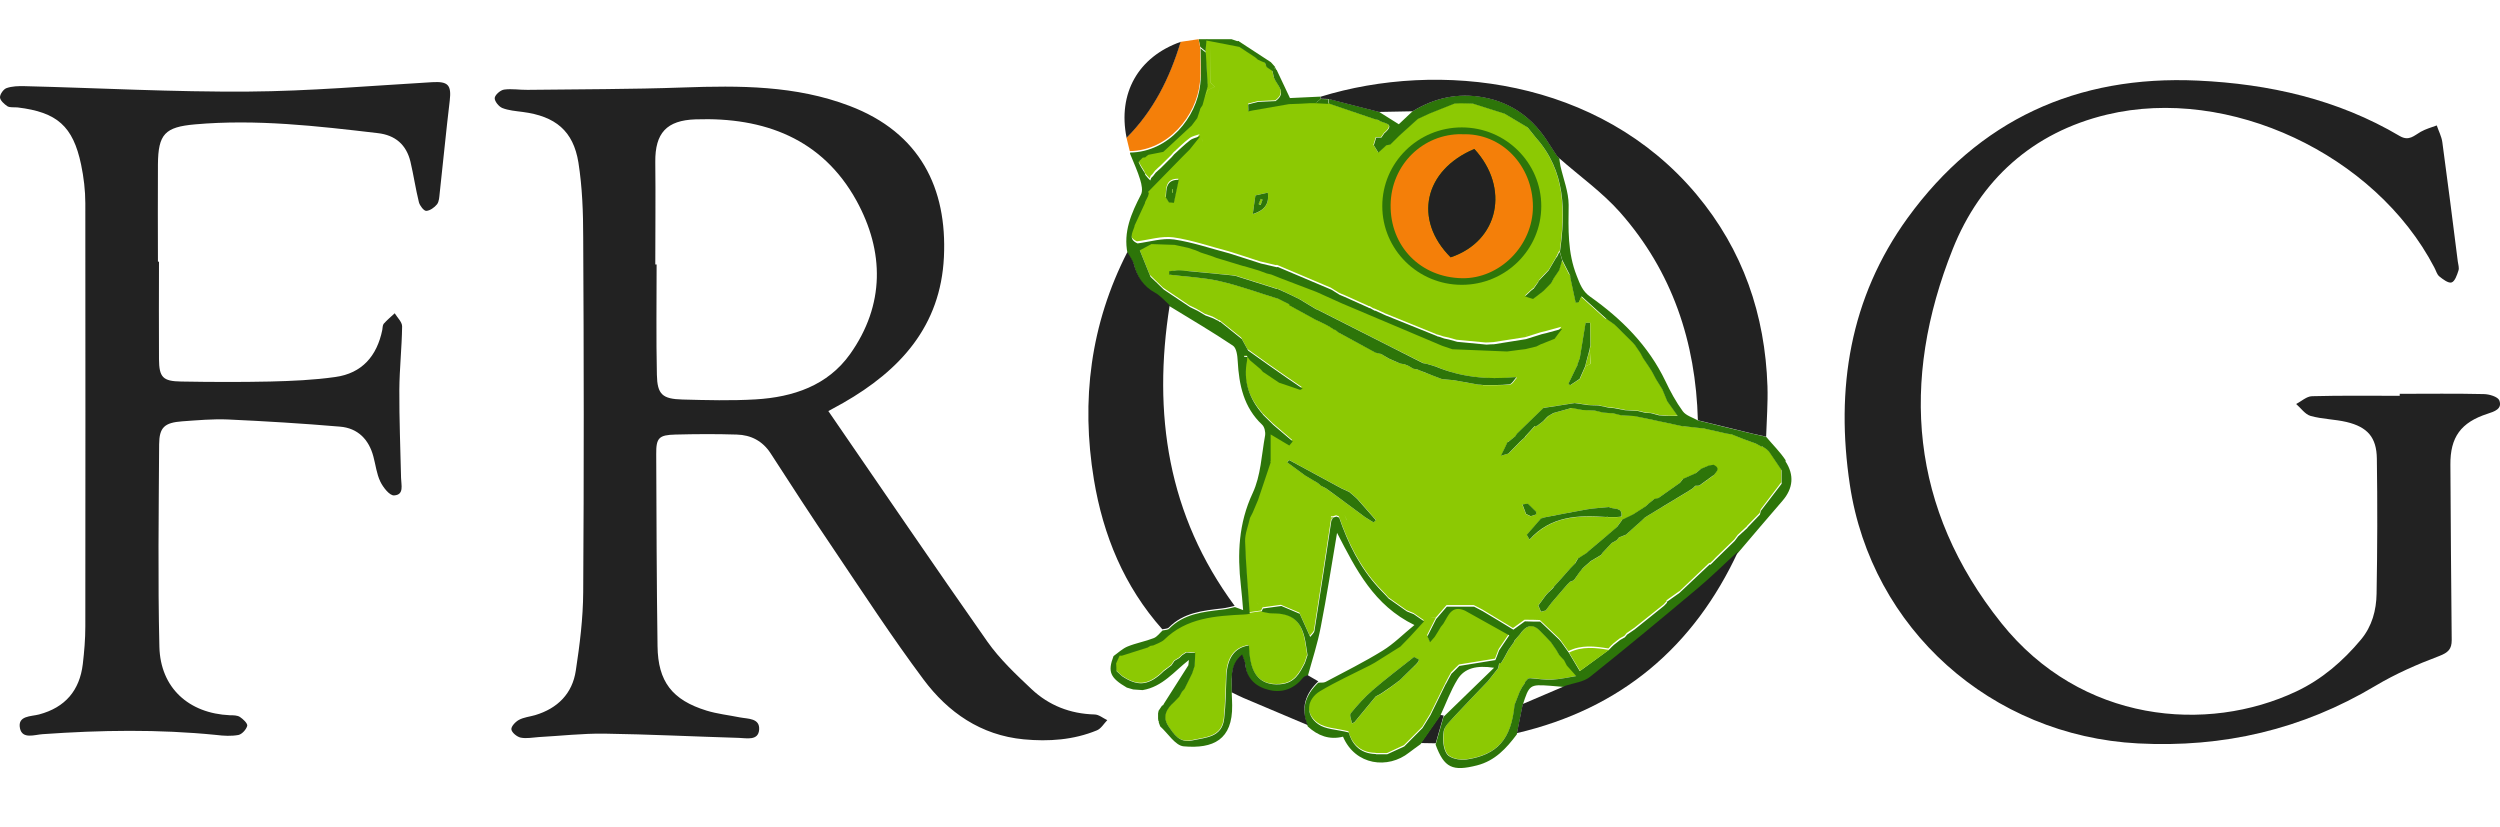 <svg width="139" height="46" viewBox="0 0 139 46" fill="none" xmlns="http://www.w3.org/2000/svg">
<g clip-path="url(#clip0_8387_12195)">
<path d="M99.08 26.162V26.147C98.837 25.802 98.609 25.449 98.374 25.103C98.33 25.059 98.278 25.015 98.234 24.971C98.168 24.927 98.109 24.89 98.043 24.846C98.021 24.816 97.999 24.816 97.969 24.838C97.859 24.779 97.749 24.713 97.631 24.654C97.535 24.618 97.432 24.588 97.337 24.552C97.094 24.456 96.844 24.368 96.601 24.272C96.506 24.228 96.41 24.191 96.314 24.147C96.219 24.132 96.131 24.118 96.035 24.103C95.638 24.015 95.248 23.926 94.851 23.838C94.814 23.816 94.777 23.809 94.741 23.816C94.432 23.779 94.123 23.75 93.821 23.713C93.733 23.713 93.652 23.698 93.564 23.691C92.88 23.544 92.189 23.397 91.497 23.25C91.291 23.206 91.085 23.169 90.887 23.125L90.181 23.088L89.74 22.978C89.548 22.963 89.357 22.948 89.166 22.933C89.011 22.897 88.857 22.86 88.71 22.823C88.475 22.808 88.232 22.801 87.996 22.786C87.798 22.75 87.599 22.713 87.408 22.676C87.07 22.772 86.739 22.86 86.401 22.956C86.305 23.007 86.217 23.058 86.121 23.11C86.07 23.154 86.025 23.206 85.974 23.25C85.93 23.301 85.878 23.345 85.834 23.397H85.827C85.717 23.492 85.606 23.573 85.496 23.662C85.459 23.662 85.422 23.684 85.393 23.706L85.349 23.684C85.172 23.875 84.996 24.073 84.819 24.265L84.805 24.301C84.709 24.39 84.621 24.471 84.525 24.559C84.312 24.772 84.099 24.993 83.885 25.213C83.746 25.258 83.613 25.294 83.474 25.331C83.591 25.074 83.716 24.816 83.841 24.559H83.878L83.907 24.537C84.032 24.434 84.15 24.338 84.275 24.243C84.305 24.198 84.334 24.154 84.363 24.103C84.606 23.867 84.856 23.625 85.099 23.39C85.342 23.154 85.592 22.911 85.834 22.676C86.415 22.588 86.996 22.492 87.577 22.404C87.82 22.441 88.07 22.477 88.32 22.514C88.511 22.514 88.703 22.529 88.894 22.536C89.092 22.581 89.291 22.617 89.49 22.654C89.578 22.654 89.673 22.669 89.769 22.676C89.975 22.713 90.174 22.757 90.372 22.794C90.615 22.808 90.85 22.823 91.093 22.838C91.233 22.875 91.38 22.904 91.519 22.941C91.615 22.941 91.711 22.948 91.806 22.956C91.961 23 92.115 23.037 92.269 23.081C92.461 23.095 92.652 23.103 92.836 23.117C92.99 23.117 93.137 23.117 93.292 23.11C93.101 22.838 92.902 22.566 92.711 22.294C92.623 22.073 92.527 21.852 92.439 21.632C92.321 21.441 92.203 21.257 92.086 21.066C92.005 20.918 91.931 20.771 91.85 20.624C91.791 20.529 91.725 20.426 91.666 20.33C91.571 20.19 91.475 20.043 91.372 19.896C91.321 19.8 91.269 19.705 91.218 19.609L90.924 19.183C90.879 19.131 90.835 19.08 90.791 19.028C90.6 18.837 90.401 18.646 90.21 18.455C90.159 18.41 90.115 18.359 90.063 18.315C90.019 18.263 89.968 18.212 89.923 18.168C89.872 18.124 89.828 18.072 89.776 18.028C89.637 17.932 89.49 17.829 89.35 17.727H88.761C88.717 17.682 88.666 17.631 88.622 17.587C88.423 17.44 88.232 17.293 88.033 17.145C88.011 17.204 87.989 17.263 87.967 17.344C87.989 17.27 88.011 17.212 88.033 17.145C87.96 17.028 87.886 16.903 87.805 16.785C87.769 16.77 87.732 16.785 87.702 16.807C87.68 16.793 87.651 16.8 87.629 16.815H87.614C87.511 16.329 87.408 15.844 87.305 15.366C87.32 15.336 87.32 15.314 87.305 15.292C87.099 15.189 86.901 15.086 86.695 14.983C86.599 15.13 86.504 15.27 86.401 15.417C86.349 15.513 86.298 15.608 86.246 15.704C86.151 15.792 86.055 15.895 85.959 15.991C85.908 16.035 85.864 16.087 85.812 16.138C85.621 16.285 85.43 16.432 85.239 16.579C85.091 16.528 84.944 16.476 84.79 16.432C84.893 16.337 84.989 16.241 85.091 16.153H85.084C85.136 16.108 85.195 16.064 85.246 16.02H85.261C85.356 15.888 85.452 15.755 85.555 15.623V15.586C85.592 15.542 85.643 15.491 85.687 15.439C85.731 15.388 85.775 15.336 85.827 15.285C85.923 15.189 86.018 15.094 86.114 14.991C86.254 14.748 86.401 14.505 86.54 14.262C86.585 14.167 86.629 14.071 86.673 13.983H86.717C87.033 11.71 87.04 9.497 85.371 7.621C85.224 7.438 85.069 7.254 84.922 7.062C84.783 7.202 84.643 7.342 84.503 7.474C84.643 7.335 84.783 7.195 84.922 7.062C84.496 6.805 84.062 6.548 83.635 6.298C83.047 6.114 82.459 5.923 81.87 5.739C81.679 5.739 81.488 5.731 81.297 5.724H81.142C81.046 5.724 80.951 5.739 80.855 5.739C80.392 5.923 79.936 6.106 79.473 6.29C79.252 6.393 79.031 6.489 78.811 6.592C78.465 6.908 78.112 7.224 77.759 7.541C77.766 7.614 77.774 7.688 77.788 7.761C77.781 7.688 77.774 7.614 77.759 7.541C77.693 7.607 77.634 7.666 77.568 7.732C77.472 7.827 77.369 7.923 77.274 8.019C77.2 8.033 77.127 8.041 77.06 8.055C77.016 8.099 76.972 8.144 76.921 8.188C76.869 8.232 76.825 8.276 76.774 8.32C76.722 8.364 76.663 8.416 76.612 8.46C76.531 8.32 76.443 8.18 76.362 8.048C76.406 7.908 76.45 7.769 76.494 7.629H76.781C76.84 7.548 76.891 7.467 76.943 7.393C77.656 6.79 76.818 6.857 76.619 6.651C76.531 6.629 76.443 6.607 76.354 6.584C75.516 6.298 74.677 6.018 73.847 5.731C73.611 5.717 73.368 5.702 73.133 5.695H72.802C72.618 5.702 72.434 5.717 72.258 5.724C72.059 5.731 71.861 5.739 71.662 5.746C70.986 5.864 70.309 5.981 69.632 6.099C69.559 6.114 69.478 6.136 69.404 6.151C69.169 6.224 68.934 6.29 68.698 6.364C68.934 6.29 69.169 6.217 69.404 6.151C69.404 6.018 69.397 5.893 69.39 5.761L69.941 5.621C70.265 5.606 70.588 5.592 70.905 5.577C71.559 5.099 70.978 4.702 70.816 4.275C70.787 4.15 70.765 4.032 70.736 3.907C70.625 3.827 70.515 3.753 70.405 3.672C70.375 3.591 70.346 3.518 70.316 3.437C70.191 3.378 70.059 3.319 69.927 3.268C69.875 3.223 69.824 3.179 69.772 3.135C69.478 2.944 69.184 2.753 68.889 2.554C68.301 2.444 67.706 2.326 67.066 2.201C67.044 2.488 67.029 2.642 67.014 2.804C67.051 3.4 67.088 3.996 67.117 4.591V4.68C67.022 5.033 66.926 5.378 66.83 5.731C66.933 5.489 67.036 5.253 67.139 5.011C67.272 4.952 67.404 4.893 67.536 4.827C67.455 4.746 67.367 4.658 67.286 4.577C67.301 3.893 67.316 3.216 67.33 2.539C67.316 3.223 67.301 3.9 67.294 4.577C67.374 4.658 67.463 4.746 67.544 4.827C67.411 4.886 67.279 4.944 67.147 5.011C67.044 5.253 66.941 5.489 66.83 5.731C66.793 5.783 66.749 5.842 66.713 5.9C66.698 5.93 66.698 5.952 66.691 5.989L66.536 6.452C66.536 6.504 66.551 6.555 66.558 6.599C66.558 6.548 66.543 6.496 66.536 6.452C66.433 6.592 66.33 6.724 66.227 6.864C65.749 7.305 65.271 7.746 64.8 8.188C64.749 8.232 64.698 8.283 64.653 8.327C64.381 8.379 64.102 8.43 63.822 8.489C63.764 8.541 63.697 8.592 63.638 8.636C63.587 8.636 63.543 8.636 63.499 8.651C63.425 8.739 63.263 8.864 63.285 8.916C63.366 9.129 63.506 9.313 63.624 9.512C63.624 9.548 63.638 9.585 63.66 9.622C63.705 9.673 63.741 9.717 63.785 9.769C63.83 9.82 63.881 9.872 63.925 9.916C63.94 9.872 63.962 9.82 63.977 9.776C64.013 9.74 64.043 9.71 64.08 9.673C64.131 9.615 64.175 9.548 64.227 9.482C64.278 9.438 64.33 9.387 64.381 9.335C64.433 9.291 64.484 9.239 64.536 9.195C64.727 9.004 64.925 8.813 65.117 8.622C65.161 8.57 65.205 8.519 65.249 8.467C65.543 8.202 65.823 7.916 66.139 7.68C66.293 7.563 66.514 7.526 66.705 7.46C66.816 7.651 66.867 7.791 66.838 7.894C66.86 7.783 66.816 7.644 66.705 7.46C66.514 7.702 66.316 7.938 66.124 8.18L65.984 8.327C65.889 8.423 65.793 8.526 65.698 8.622C65.065 9.269 64.44 9.909 63.808 10.556C63.808 10.585 63.83 10.607 63.844 10.637C64.124 10.732 64.411 10.828 64.69 10.924H64.808C64.837 10.446 64.808 9.923 65.521 9.938V9.923C65.44 10.357 65.345 10.784 65.256 11.218C65.168 11.218 65.073 11.203 64.977 11.196C64.992 11.431 64.911 11.549 64.793 11.608C64.918 11.549 64.992 11.431 64.977 11.196C64.918 11.1 64.859 11.012 64.8 10.916H64.683C64.403 10.821 64.117 10.725 63.837 10.629C63.822 10.681 63.808 10.732 63.793 10.791C63.749 10.887 63.697 10.982 63.653 11.078C63.638 11.115 63.624 11.144 63.624 11.181C63.484 11.482 63.344 11.784 63.205 12.086C63.16 12.174 63.116 12.27 63.072 12.365C63.05 12.409 63.043 12.446 63.035 12.49C62.918 12.836 62.69 13.189 63.212 13.417C63.889 13.336 64.58 13.108 65.234 13.196C66.271 13.343 67.286 13.704 68.308 13.968C68.897 14.152 69.485 14.343 70.066 14.535C70.36 14.601 70.655 14.674 70.949 14.741L71 14.726C71.993 15.152 72.986 15.572 73.986 15.991C74.133 16.087 74.288 16.175 74.435 16.27C74.53 16.314 74.626 16.359 74.729 16.395C75.163 16.594 75.604 16.785 76.038 16.984C76.067 17.013 76.097 17.02 76.134 17.013L76.325 17.123C76.325 17.123 76.398 17.168 76.435 17.16C76.45 17.168 76.465 17.175 76.479 17.182C76.671 17.263 76.855 17.351 77.046 17.44H77.053C77.98 17.815 78.899 18.19 79.826 18.565C79.862 18.594 79.907 18.609 79.958 18.609C80.054 18.646 80.157 18.675 80.252 18.705C80.348 18.727 80.436 18.741 80.532 18.764C80.679 18.808 80.833 18.844 80.98 18.889H80.988C81.525 18.94 82.061 18.991 82.606 19.043C82.745 19.043 82.892 19.028 83.032 19.021C83.613 18.933 84.202 18.837 84.783 18.749H84.79C84.849 18.66 84.915 18.58 84.981 18.499C84.915 18.58 84.856 18.668 84.79 18.749C85.084 18.653 85.386 18.565 85.68 18.469C85.761 18.447 85.849 18.425 85.93 18.41C85.871 18.271 85.812 18.124 85.709 17.874C85.812 18.124 85.871 18.263 85.93 18.41C86.224 18.33 86.518 18.249 86.812 18.168C86.673 18.352 86.526 18.543 86.386 18.727H86.371C86.129 18.83 85.893 18.925 85.658 19.014H85.643C85.547 19.065 85.459 19.109 85.364 19.153H85.349C85.158 19.205 84.966 19.249 84.775 19.3C84.672 19.315 84.577 19.322 84.481 19.337C84.238 19.367 83.996 19.403 83.753 19.433C82.738 19.389 81.723 19.352 80.708 19.308C80.517 19.249 80.326 19.183 80.142 19.116C78.289 18.33 76.435 17.55 74.575 16.763C74.104 16.55 73.633 16.337 73.155 16.123C72.478 15.866 71.809 15.608 71.133 15.351C70.971 15.285 70.802 15.219 70.64 15.152C70.559 15.13 70.478 15.116 70.39 15.094C70.331 15.094 70.265 15.108 70.206 15.116C70.265 15.116 70.331 15.101 70.39 15.094C70.243 15.042 70.096 14.983 69.949 14.932C69.684 14.851 69.426 14.777 69.162 14.697C69.132 14.682 69.11 14.682 69.081 14.682C68.581 14.527 68.081 14.38 67.58 14.226C67.485 14.189 67.389 14.16 67.301 14.123C67.11 14.057 66.911 13.998 66.72 13.932C66.624 13.887 66.529 13.851 66.433 13.807C66.293 13.762 66.146 13.711 66.007 13.667C65.757 13.615 65.514 13.564 65.264 13.505C64.837 13.49 64.403 13.476 63.977 13.461C63.764 13.579 63.543 13.689 63.33 13.807C63.528 14.299 63.727 14.785 63.925 15.277C64.168 15.52 64.418 15.755 64.661 15.991C65.146 16.322 65.639 16.653 66.124 16.976C66.257 17.035 66.389 17.101 66.521 17.168C66.676 17.263 66.83 17.351 66.985 17.447C67.132 17.498 67.272 17.55 67.419 17.602C67.522 17.66 67.617 17.719 67.72 17.771L67.757 17.807H67.808C68.206 18.124 68.61 18.447 69.007 18.764C69.125 18.977 69.243 19.19 69.353 19.403C69.721 19.668 70.088 19.925 70.456 20.19C70.802 20.433 71.155 20.676 71.5 20.918C71.795 21.117 72.089 21.316 72.383 21.521C72.339 21.544 72.295 21.566 72.243 21.588C71.78 21.904 71.5 21.698 71.243 21.404C71.493 21.698 71.772 21.911 72.243 21.588L71.074 21.191C70.787 20.999 70.5 20.801 70.206 20.602V20.617C70.147 20.558 70.096 20.499 70.044 20.44C69.846 20.271 69.647 20.102 69.448 19.94H69.301C69.073 21.095 69.412 22.08 70.177 22.948V22.963C70.368 23.154 70.566 23.338 70.758 23.529C71.118 23.838 71.478 24.147 71.839 24.456C71.772 24.529 71.714 24.61 71.647 24.684C71.353 24.507 71.052 24.331 70.611 24.066V25.544C70.611 25.544 70.596 25.596 70.611 25.625C70.375 26.317 70.147 27.015 69.912 27.707C70.103 27.508 70.294 27.317 70.486 27.126C70.294 27.324 70.103 27.515 69.912 27.707C69.809 27.942 69.713 28.185 69.61 28.42C69.559 28.516 69.515 28.619 69.463 28.714C69.368 29.148 69.176 29.582 69.191 30.016C69.235 31.354 69.353 32.693 69.448 34.039C69.669 34.009 69.89 33.98 70.118 33.943C70.147 33.884 70.169 33.825 70.199 33.767C70.537 33.722 70.883 33.678 71.221 33.627C71.559 33.767 71.905 33.914 72.243 34.061C72.434 34.487 72.633 34.921 72.824 35.348C72.905 35.238 73.045 35.135 73.059 35.017C73.383 32.972 73.692 30.928 74.001 28.883V28.707C74.001 28.663 73.994 28.611 73.986 28.567C73.986 28.611 73.994 28.663 74.001 28.707H74.104C74.163 28.685 74.222 28.67 74.288 28.648C74.339 28.67 74.391 28.692 74.442 28.707C74.935 30.134 75.59 31.472 76.626 32.605C76.671 32.649 76.722 32.7 76.766 32.752C76.81 32.803 76.862 32.847 76.906 32.899C76.95 32.95 77.002 32.995 77.046 33.046C77.097 33.105 77.141 33.156 77.185 33.208C77.524 33.45 77.869 33.693 78.208 33.928C78.333 33.98 78.465 34.031 78.59 34.083C78.781 34.215 78.973 34.348 79.164 34.48C78.892 34.774 78.62 35.068 78.355 35.363C78.186 35.539 78.016 35.708 77.847 35.885C77.377 36.179 76.899 36.48 76.428 36.775C76.332 36.826 76.244 36.878 76.148 36.929C75.229 37.4 74.28 37.834 73.391 38.356C72.626 38.812 72.545 39.68 73.273 40.194C73.685 40.489 74.302 40.489 74.972 40.658C75.126 41.224 75.531 41.842 76.465 41.857L76.509 41.871H77.112L77.163 41.849C77.465 41.709 77.759 41.57 78.061 41.43C78.399 41.092 78.737 40.753 79.076 40.415C79.223 40.172 79.37 39.93 79.517 39.694C79.37 39.739 79.223 39.783 79.068 39.827C79.215 39.783 79.362 39.739 79.517 39.694C79.804 39.113 80.091 38.532 80.377 37.951C80.429 37.848 80.473 37.76 80.524 37.665C80.576 37.569 80.627 37.473 80.679 37.378C80.73 37.326 80.774 37.282 80.826 37.231C80.87 37.187 80.921 37.135 80.973 37.084C81.017 37.039 81.069 36.988 81.12 36.944C81.789 36.834 82.451 36.73 83.121 36.62C83.187 36.444 83.253 36.267 83.326 36.083C83.51 35.811 83.694 35.547 83.893 35.245C83.025 34.76 82.223 34.318 81.429 33.87C80.671 33.546 80.51 34.164 80.223 34.605H80.23C80.186 34.664 80.142 34.715 80.098 34.767C80.046 34.862 79.987 34.958 79.936 35.046L79.752 35.333C79.664 35.429 79.583 35.532 79.495 35.627C79.443 35.517 79.399 35.414 79.348 35.304C79.509 34.98 79.671 34.664 79.833 34.34C79.73 34.34 79.62 34.326 79.509 34.318C79.612 34.318 79.723 34.333 79.833 34.333C80.032 34.105 80.23 33.87 80.429 33.642H81.944C82.106 33.722 82.26 33.811 82.422 33.892C82.988 34.237 83.562 34.583 84.121 34.921C84.378 34.737 84.569 34.598 84.761 34.458C85.047 34.458 85.334 34.458 85.614 34.473C85.959 34.796 86.298 35.127 86.643 35.451L86.665 35.473C86.702 35.517 86.746 35.561 86.783 35.613C86.923 35.811 87.062 36.002 87.202 36.201C87.923 35.841 88.673 35.929 89.423 36.054H89.431C89.482 35.995 89.534 35.936 89.585 35.885C89.629 35.841 89.666 35.804 89.71 35.767C89.82 35.679 89.938 35.583 90.056 35.495C90.144 35.444 90.232 35.399 90.321 35.348C90.365 35.296 90.409 35.238 90.453 35.186H90.46C90.6 35.09 90.74 34.995 90.879 34.899L90.894 34.885C91.424 34.458 91.961 34.031 92.498 33.605C92.549 33.546 92.6 33.495 92.645 33.443L92.667 33.414L92.652 33.377C92.887 33.208 93.123 33.046 93.358 32.877H93.373C93.924 32.347 94.483 31.825 95.035 31.296L95.072 31.31L95.101 31.288C95.153 31.237 95.204 31.193 95.255 31.141C95.3 31.09 95.351 31.038 95.395 30.994C95.741 30.656 96.079 30.325 96.425 29.994C96.491 29.906 96.55 29.825 96.616 29.736C96.785 29.575 96.962 29.42 97.131 29.258V29.244C97.374 29.001 97.602 28.766 97.837 28.523C97.859 28.457 97.874 28.383 97.896 28.317C98.278 27.817 98.661 27.309 99.043 26.809V26.074H99.058L99.072 26.162H99.08ZM91.218 22.823C91.299 22.838 91.372 22.845 91.446 22.86C91.372 22.845 91.291 22.838 91.218 22.823ZM85.393 9.968C85.474 10.063 85.577 10.151 85.665 10.24C85.584 10.151 85.474 10.063 85.393 9.968C85.386 9.953 85.378 9.931 85.371 9.916C85.371 9.938 85.378 9.953 85.393 9.968ZM70.338 3.782C70.338 3.782 70.331 3.782 70.324 3.768C70.324 3.768 70.331 3.768 70.338 3.782ZM65.764 11.997C65.764 11.997 65.793 11.938 65.808 11.909C65.793 11.938 65.771 11.968 65.764 11.997ZM69.331 11.71C69.493 11.953 69.654 12.196 69.816 12.446C69.654 12.203 69.493 11.953 69.331 11.71ZM69.654 11.902C69.713 11.482 69.757 11.174 69.802 10.865C70.029 10.813 70.265 10.762 70.493 10.71C70.552 11.232 70.441 11.659 69.654 11.909V11.902ZM77.09 10.166C77.09 10.166 77.097 10.195 77.097 10.21C77.097 10.195 77.097 10.181 77.09 10.166ZM81.731 6.798C81.878 6.901 82.017 7.004 82.164 7.099C82.017 6.996 81.878 6.893 81.731 6.798ZM78.171 15.447C78.171 15.447 78.193 15.402 78.208 15.38C78.2 15.402 78.186 15.425 78.171 15.447ZM78.274 15.557C78.274 15.557 78.311 15.498 78.318 15.469C78.311 15.498 78.289 15.527 78.274 15.557ZM82.672 15.219C82.275 15.277 81.76 15.366 81.252 15.469C78.965 15.402 77.296 13.674 77.332 11.394C77.362 9.173 79.127 7.438 81.304 7.467C83.503 7.371 85.239 9.21 85.246 11.482C85.246 13.167 84.143 14.652 82.679 15.219H82.672ZM85.812 16.616C85.812 16.616 85.82 16.66 85.827 16.682C85.827 16.66 85.82 16.638 85.812 16.616ZM87.68 20.359C87.68 20.359 87.71 20.301 87.71 20.271C87.754 20.154 87.791 20.043 87.835 19.933C87.849 19.903 87.857 19.867 87.857 19.83V18.933C87.717 18.866 87.585 18.808 87.445 18.741C87.585 18.808 87.724 18.866 87.857 18.933V19.83C87.96 19.205 88.063 18.572 88.166 17.947H88.416C88.416 18.374 88.423 18.8 88.43 19.22C88.416 19.293 88.408 19.367 88.394 19.433C88.408 19.698 88.423 19.962 88.438 20.227C88.335 20.279 88.239 20.323 88.144 20.374C88.158 20.477 88.173 20.58 88.188 20.69C88.173 20.58 88.158 20.485 88.144 20.381L87.835 21.087H87.82C87.651 21.191 87.482 21.308 87.313 21.419C87.276 21.389 87.246 21.367 87.21 21.338C87.364 21.014 87.526 20.683 87.68 20.359C87.482 19.999 87.276 19.631 87.04 19.197C87.276 19.631 87.482 19.992 87.68 20.359ZM86.783 17.807C86.783 17.807 86.812 17.785 86.835 17.771C86.835 17.771 86.798 17.793 86.783 17.807ZM85.959 19.948C86.055 19.992 86.151 20.043 86.254 20.087C86.54 20.212 86.827 20.337 87.121 20.462C86.835 20.337 86.548 20.212 86.254 20.087C86.158 20.043 86.062 19.992 85.959 19.948C85.945 19.948 85.93 19.94 85.915 19.933C85.93 19.933 85.945 19.948 85.959 19.948ZM69.846 33.472C69.949 33.59 70.103 33.693 70.213 33.803C70.103 33.686 69.941 33.59 69.846 33.472ZM70.221 33.811C70.243 33.722 70.265 33.649 70.294 33.59C70.272 33.649 70.243 33.722 70.221 33.811ZM79.774 36.37C79.796 36.48 79.818 36.591 79.833 36.709C79.811 36.598 79.789 36.488 79.774 36.37ZM78.84 36.002C78.392 36.304 77.958 36.62 77.502 36.907C77.958 36.628 78.392 36.304 78.84 36.002ZM78.311 37.723C78.399 37.672 78.472 37.598 78.524 37.51C78.465 37.598 78.399 37.672 78.311 37.723ZM78.818 36.856C78.767 36.9 78.722 36.951 78.678 36.995C78.664 37.15 78.634 37.282 78.583 37.4C78.634 37.289 78.664 37.15 78.671 37.003C78.377 37.289 78.083 37.576 77.788 37.856C77.597 38.003 77.399 38.143 77.207 38.29C77.06 38.385 76.921 38.481 76.774 38.584C76.678 38.635 76.582 38.687 76.487 38.731C76.097 39.209 75.7 39.687 75.303 40.165L75.17 40.231C75.141 40.04 75.016 39.775 75.097 39.672C75.472 39.209 75.869 38.76 76.318 38.378C77.06 37.738 77.847 37.142 78.62 36.532C78.715 36.583 78.811 36.635 78.906 36.686C78.877 36.745 78.84 36.797 78.811 36.856H78.818ZM82.172 20.661C81.517 20.58 80.87 20.506 80.223 20.426C80.877 20.506 81.525 20.58 82.172 20.661ZM71.103 15.461H71.096C71.096 15.461 71.096 15.469 71.103 15.461ZM66.838 15.8C67.095 15.829 67.345 15.858 67.603 15.895C67.353 15.858 67.095 15.829 66.838 15.8ZM71.53 20.668C71.53 20.595 71.508 20.529 71.486 20.462C71.508 20.529 71.522 20.595 71.53 20.668ZM72.067 33.164C72.089 33.215 72.103 33.259 72.118 33.303C72.103 33.259 72.081 33.215 72.067 33.164ZM74.876 28.913C74.832 28.81 74.788 28.714 74.744 28.611C74.788 28.714 74.832 28.81 74.883 28.913H74.876ZM76.369 29.045C76.215 28.95 76.06 28.854 75.906 28.758C75.376 28.369 74.847 27.979 74.317 27.581C74.119 27.442 73.92 27.302 73.729 27.155C73.633 27.104 73.538 27.052 73.442 27C73.391 26.956 73.339 26.912 73.287 26.861C73.045 26.714 72.802 26.574 72.559 26.427C72.228 26.184 71.897 25.942 71.567 25.699C71.603 25.655 71.64 25.618 71.677 25.574C72.648 26.103 73.626 26.625 74.597 27.155C74.729 27.214 74.861 27.273 74.994 27.331H75.008C75.112 27.427 75.214 27.515 75.317 27.604C75.369 27.648 75.42 27.692 75.472 27.736C75.817 28.126 76.163 28.523 76.501 28.913C76.457 28.957 76.413 28.994 76.369 29.038V29.045ZM82.459 33.237C82.459 33.237 82.488 33.193 82.503 33.171C82.488 33.193 82.473 33.215 82.459 33.237ZM82.444 21.404C82.363 21.404 82.275 21.389 82.186 21.382C81.738 21.301 81.289 21.22 80.841 21.139C80.62 21.117 80.407 21.102 80.186 21.08C79.826 20.94 79.473 20.808 79.112 20.668H79.098C79.002 20.617 78.914 20.58 78.818 20.543C78.737 20.529 78.656 20.514 78.575 20.499L78.384 20.381L78.37 20.367C78.274 20.323 78.178 20.286 78.09 20.249C78.009 20.234 77.936 20.22 77.855 20.212C77.641 20.124 77.436 20.029 77.222 19.94C77.075 19.852 76.928 19.764 76.788 19.675C76.7 19.653 76.612 19.631 76.516 19.609C75.832 19.241 75.148 18.866 74.464 18.499H74.457C74.405 18.455 74.361 18.41 74.317 18.374C74.295 18.344 74.258 18.337 74.222 18.337C74.155 18.3 74.097 18.256 74.03 18.212L74.016 18.197L73.722 18.035L73.17 17.771C72.684 17.506 72.199 17.241 71.721 16.976C71.736 16.947 71.721 16.925 71.699 16.91C71.603 16.859 71.5 16.815 71.405 16.763L71.133 16.623C70.037 16.285 68.956 15.888 67.838 15.63C66.926 15.425 65.977 15.38 65.043 15.27V15.079C65.139 15.079 65.234 15.057 65.323 15.05C65.558 15.05 65.786 15.057 66.021 15.064C66.852 15.138 67.676 15.219 68.5 15.3C68.581 15.314 68.654 15.322 68.735 15.336C68.897 15.189 69.059 15.035 69.213 14.888C69.051 15.035 68.889 15.189 68.735 15.336C69.478 15.572 70.228 15.807 70.971 16.042L71.015 16.064H71.067C71.272 16.16 71.478 16.256 71.684 16.351C71.883 16.447 72.074 16.542 72.273 16.638C72.567 16.815 72.868 16.998 73.162 17.175C73.192 17.197 73.229 17.212 73.273 17.219C75.229 18.212 77.185 19.205 79.149 20.198C79.23 20.212 79.318 20.234 79.406 20.249C79.561 20.293 79.708 20.345 79.862 20.389C81.267 20.985 82.731 21.117 84.238 20.977C84.275 20.992 84.312 20.992 84.349 20.992C84.216 21.124 84.106 21.367 83.959 21.382C83.466 21.433 82.966 21.411 82.473 21.419L82.444 21.404ZM84.062 25.302C84.106 25.302 84.15 25.294 84.187 25.294C84.143 25.294 84.099 25.294 84.062 25.302ZM84.503 34.539C84.4 34.51 84.275 34.502 84.157 34.487C84.275 34.502 84.393 34.517 84.503 34.539ZM85.695 28.817C85.739 28.817 85.775 28.817 85.812 28.78C86.629 28.626 87.445 28.457 88.261 28.317C88.651 28.251 89.056 28.236 89.453 28.192H89.46C89.703 28.361 90.225 28.148 90.159 28.721C90.078 28.721 90.004 28.736 89.923 28.751H89.409L89.365 28.736L89.32 28.751C87.761 28.648 86.246 28.685 85.047 30.009C84.996 29.92 84.944 29.832 84.893 29.744C85.158 29.435 85.422 29.133 85.695 28.825V28.817ZM87.673 30.648C87.688 30.692 87.695 30.737 87.702 30.781C87.695 30.737 87.68 30.685 87.673 30.648ZM84.65 28.052C84.746 28.038 84.849 28.023 84.944 28.008C85.099 28.163 85.253 28.317 85.415 28.471C85.4 28.516 85.393 28.56 85.4 28.611C85.297 28.641 85.202 28.677 85.099 28.707C85.033 28.773 84.922 28.825 84.9 28.898C84.922 28.825 85.033 28.766 85.099 28.707L84.841 28.582C84.775 28.405 84.709 28.229 84.643 28.052H84.65ZM95.285 26.434H95.27C95.013 26.625 94.748 26.809 94.491 27C94.417 27 94.344 27 94.27 27.015C94.218 27.059 94.167 27.111 94.108 27.162L93.902 27.295C93.829 27.339 93.755 27.39 93.674 27.434C92.946 27.876 92.218 28.317 91.49 28.751H91.483C91.431 28.802 91.387 28.846 91.335 28.891H91.328C91.019 29.17 90.703 29.457 90.394 29.736C90.269 29.788 90.144 29.839 90.012 29.884C89.968 29.935 89.923 29.994 89.879 30.045C89.791 30.097 89.695 30.148 89.6 30.2C89.431 30.384 89.261 30.56 89.092 30.744C89.063 30.796 89.026 30.84 88.997 30.891H88.975C88.791 30.994 88.614 31.104 88.43 31.215C88.386 31.259 88.335 31.303 88.291 31.34L88.276 31.354C88.225 31.398 88.173 31.443 88.122 31.487C88.077 31.531 88.033 31.575 87.982 31.619C87.938 31.671 87.894 31.722 87.849 31.774H87.842C87.746 31.921 87.651 32.06 87.555 32.2V32.215C87.489 32.252 87.43 32.296 87.379 32.333C87.335 32.333 87.298 32.333 87.268 32.369C87.224 32.413 87.173 32.458 87.129 32.509C86.842 32.847 86.548 33.178 86.261 33.517C86.151 33.656 86.04 33.803 85.93 33.95C85.849 33.973 85.761 33.995 85.672 34.017V34.384V34.009C85.621 33.892 85.577 33.781 85.525 33.664C85.665 33.472 85.812 33.274 85.952 33.083C86.004 33.031 86.048 32.98 86.092 32.936C86.143 32.884 86.187 32.84 86.239 32.788L86.379 32.641C86.379 32.641 86.364 32.575 86.356 32.538C86.364 32.575 86.371 32.605 86.379 32.641L87.268 31.656C87.364 31.553 87.46 31.457 87.555 31.362C87.607 31.266 87.658 31.171 87.71 31.075C87.864 30.987 88.019 30.891 88.173 30.788C88.21 30.751 88.247 30.722 88.283 30.685C88.813 30.236 89.342 29.788 89.879 29.339C89.982 29.192 90.078 29.052 90.181 28.92C90.372 28.825 90.571 28.729 90.762 28.641C90.718 28.596 90.674 28.552 90.622 28.501C90.666 28.545 90.71 28.596 90.762 28.641C90.997 28.486 91.24 28.339 91.475 28.185C91.527 28.14 91.571 28.096 91.622 28.045C91.733 27.949 91.843 27.861 91.946 27.773C92.027 27.758 92.1 27.736 92.174 27.721C92.571 27.442 92.975 27.155 93.373 26.875C93.431 26.802 93.498 26.721 93.556 26.648C93.799 26.537 94.035 26.434 94.27 26.331C94.358 26.25 94.454 26.177 94.542 26.096C94.689 26.037 94.829 25.971 94.976 25.912C95.064 25.897 95.153 25.883 95.248 25.868C95.638 26.067 95.41 26.258 95.248 26.449L95.285 26.434Z" fill="#8CC903"/>
<path d="M80.076 39.753C79.708 40.276 79.348 40.79 78.987 41.313C79.267 41.313 79.546 41.327 79.826 41.327C79.973 40.812 80.12 40.298 80.267 39.783C80.201 39.768 80.142 39.761 80.076 39.746V39.753Z" fill="#222222"/>
<path d="M70.979 3.907C70.949 3.856 70.92 3.797 70.89 3.738C70.861 3.768 70.854 3.804 70.876 3.849C70.898 3.893 70.934 3.907 70.979 3.907Z" fill="#2D7509"/>
<path d="M73.427 5.503C73.332 5.584 73.229 5.665 73.133 5.739C73.369 5.753 73.611 5.768 73.847 5.776V5.518C73.707 5.518 73.567 5.503 73.427 5.503Z" fill="#2D7509"/>
<path d="M64.698 35.532C64.617 35.613 64.492 35.657 64.389 35.716C64.293 35.76 64.197 35.804 64.102 35.841C64.05 35.841 63.999 35.855 63.947 35.863C63.896 35.9 63.844 35.929 63.793 35.966C63.315 36.113 62.829 36.26 62.351 36.407C62.307 36.407 62.27 36.407 62.226 36.422C62.16 36.561 62.101 36.709 62.035 36.848C62.042 36.988 62.05 37.128 62.057 37.275C62.16 37.37 62.256 37.459 62.359 37.554C63.212 38.135 63.778 38.099 64.536 37.437C64.587 37.385 64.631 37.341 64.683 37.289C64.815 37.187 64.955 37.091 65.087 36.988L65.109 36.973C65.168 36.892 65.22 36.812 65.278 36.723C65.367 36.672 65.462 36.613 65.551 36.561C65.602 36.517 65.646 36.466 65.698 36.414C65.698 36.385 65.698 36.363 65.683 36.333C65.683 36.363 65.69 36.392 65.698 36.414C65.771 36.363 65.852 36.311 65.933 36.26C65.963 36.172 65.984 36.083 66.014 36.002C65.984 36.091 65.963 36.179 65.933 36.26C66.102 36.26 66.264 36.26 66.433 36.275C66.426 36.517 66.411 36.753 66.404 36.995C66.36 37.135 66.308 37.275 66.264 37.414C66.124 37.701 65.977 37.995 65.837 38.282C65.793 38.334 65.749 38.385 65.698 38.437C65.646 38.532 65.595 38.628 65.543 38.716C65.448 38.812 65.359 38.915 65.264 39.011C64.837 39.378 64.594 39.819 64.933 40.334C65.227 40.783 65.558 41.312 66.249 41.151C67.007 40.981 67.933 40.989 68.044 39.922C68.125 39.143 68.132 38.349 68.169 37.562C68.206 36.576 68.617 35.98 69.419 35.863C69.441 36.12 69.448 36.377 69.493 36.628C69.625 37.385 69.993 38.106 71.147 38.025C71.964 37.966 72.228 37.422 72.53 36.848C72.582 36.701 72.633 36.554 72.677 36.407C72.618 36.069 72.589 35.738 72.508 35.407C72.28 34.436 71.758 34.061 70.736 34.076C70.53 34.076 70.324 34.009 70.118 33.98C69.897 34.009 69.677 34.039 69.448 34.076C69.353 34.09 69.257 34.112 69.162 34.112C67.544 34.201 65.933 34.289 64.683 35.524H64.698V35.532Z" fill="#8CC903"/>
<path d="M86.982 36.701C86.938 36.65 86.886 36.605 86.842 36.554C86.798 36.502 86.754 36.451 86.702 36.4C86.651 36.304 86.592 36.216 86.54 36.12C86.445 35.98 86.342 35.833 86.246 35.694C86.202 35.642 86.151 35.59 86.107 35.546C86.055 35.495 86.011 35.451 85.967 35.407C85.871 35.304 85.776 35.208 85.68 35.112C85.217 34.59 84.842 34.789 84.511 35.267C84.422 35.37 84.334 35.473 84.246 35.569C84.224 35.598 84.216 35.627 84.209 35.657C84.099 35.811 83.996 35.966 83.885 36.12C83.805 36.267 83.724 36.422 83.643 36.569C83.591 36.664 83.532 36.752 83.474 36.848C83.437 36.848 83.4 36.863 83.363 36.878C83.349 36.959 83.334 37.047 83.319 37.128C83.128 37.37 82.937 37.613 82.746 37.856C82.113 38.518 81.473 39.172 80.856 39.841C80.627 40.084 80.319 40.356 80.282 40.65C80.223 41.07 80.245 41.599 80.466 41.915C80.635 42.158 81.194 42.276 81.54 42.217C83.29 41.945 84.04 41.062 84.224 39.172C84.32 38.929 84.415 38.679 84.511 38.437C84.562 38.341 84.614 38.245 84.665 38.15C84.709 38.098 84.753 38.04 84.79 37.988C84.805 37.959 84.812 37.937 84.812 37.9C84.864 37.841 84.922 37.775 84.981 37.716C85.018 37.716 85.062 37.716 85.099 37.701C85.511 37.731 85.923 37.804 86.327 37.782C86.783 37.76 87.232 37.65 87.68 37.576C87.504 37.378 87.32 37.179 87.144 36.973C87.092 36.878 87.041 36.782 86.996 36.686L86.982 36.701Z" fill="#8CC903"/>
<path d="M86.835 14.468C86.783 14.652 86.724 14.836 86.673 15.027C86.879 15.13 87.077 15.233 87.283 15.336C87.136 15.049 86.989 14.755 86.842 14.468H86.835Z" fill="#8CC903"/>
<path d="M74.016 28.927C74.052 28.869 74.082 28.81 74.119 28.751H74.016V28.927Z" fill="#8CC903"/>
<path d="M69.346 19.801C69.346 19.801 69.316 19.742 69.309 19.712C69.257 19.712 69.206 19.727 69.154 19.727V19.779C69.213 19.779 69.279 19.793 69.338 19.801C69.338 19.86 69.338 19.918 69.323 19.977H69.471C69.426 19.918 69.382 19.86 69.338 19.801H69.346Z" fill="#8CC903"/>
<path d="M88.386 19.44C88.305 19.757 88.217 20.066 88.136 20.382C88.232 20.33 88.335 20.286 88.43 20.235C88.416 19.97 88.401 19.705 88.386 19.44Z" fill="#8CC903"/>
<path d="M65.212 10.527H65.175V10.711H65.219C65.219 10.652 65.219 10.593 65.212 10.527Z" fill="#8CC903"/>
<path d="M69.978 11.343C70.022 11.358 70.059 11.372 70.096 11.387C70.132 11.291 70.169 11.196 70.199 11.093C70.162 11.078 70.125 11.063 70.088 11.049C70.052 11.144 70.015 11.24 69.971 11.336H69.978V11.343Z" fill="#8CC903"/>
<path d="M99.279 25.588C98.97 25.118 98.558 24.721 98.198 24.287C97.948 24.235 97.69 24.176 97.44 24.117C96.425 23.875 95.418 23.625 94.403 23.375C94.116 23.213 93.741 23.11 93.564 22.867C93.182 22.345 92.873 21.771 92.594 21.183C91.652 19.219 90.167 17.734 88.409 16.491C87.99 16.197 87.85 15.807 87.666 15.336C87.151 14.042 87.203 12.733 87.217 11.394C87.217 10.674 86.923 9.953 86.761 9.232C86.732 9.085 86.717 8.938 86.695 8.791C86.651 8.747 86.607 8.703 86.57 8.658C86.423 8.438 86.276 8.217 86.136 7.996C85.283 6.621 84.114 5.709 82.489 5.408C81.062 5.143 79.767 5.437 78.546 6.18C78.296 6.415 78.046 6.651 77.774 6.908C77.377 6.658 77.024 6.437 76.671 6.217C75.737 5.974 74.803 5.739 73.869 5.496V5.753C74.707 6.04 75.546 6.32 76.377 6.606C76.465 6.629 76.553 6.651 76.642 6.673C76.84 6.879 77.679 6.812 76.965 7.415C76.906 7.496 76.855 7.577 76.803 7.651H76.517C76.472 7.798 76.428 7.938 76.384 8.077C76.465 8.21 76.553 8.349 76.634 8.482C76.686 8.438 76.745 8.394 76.796 8.342C76.848 8.298 76.892 8.254 76.943 8.21C76.987 8.166 77.031 8.121 77.083 8.077C77.156 8.063 77.223 8.055 77.296 8.041C77.392 7.945 77.495 7.849 77.59 7.754C77.657 7.688 77.715 7.629 77.782 7.563C78.127 7.246 78.48 6.93 78.833 6.614C79.054 6.511 79.275 6.415 79.488 6.312C79.951 6.128 80.407 5.945 80.871 5.761C80.966 5.761 81.062 5.746 81.157 5.746H81.312C81.503 5.746 81.694 5.753 81.885 5.761C82.474 5.952 83.062 6.136 83.65 6.32C84.077 6.577 84.511 6.827 84.938 7.085C85.085 7.268 85.232 7.452 85.386 7.643C87.056 9.511 87.048 11.733 86.732 14.012C86.776 14.159 86.813 14.299 86.857 14.446C87.004 14.733 87.151 15.027 87.298 15.314C87.313 15.336 87.313 15.366 87.298 15.388C87.401 15.866 87.504 16.351 87.607 16.829H87.622C87.622 16.829 87.666 16.814 87.695 16.829C87.725 16.8 87.762 16.792 87.798 16.807C87.835 16.726 87.872 16.645 87.938 16.476C88.431 16.918 88.879 17.329 89.335 17.741C89.475 17.844 89.622 17.94 89.762 18.043C89.814 18.087 89.858 18.138 89.909 18.182C89.953 18.227 90.005 18.278 90.049 18.322C90.1 18.374 90.144 18.418 90.196 18.469C90.387 18.66 90.586 18.852 90.777 19.043C90.821 19.094 90.865 19.146 90.909 19.197C91.005 19.345 91.108 19.484 91.204 19.631C91.255 19.727 91.306 19.823 91.358 19.918C91.454 20.065 91.549 20.205 91.652 20.352C91.711 20.448 91.777 20.543 91.836 20.639L92.071 21.08C92.189 21.271 92.307 21.455 92.424 21.646C92.513 21.867 92.608 22.088 92.697 22.308C92.888 22.58 93.086 22.853 93.278 23.125H92.822C92.63 23.125 92.439 23.11 92.248 23.095C92.093 23.051 91.939 23.014 91.784 22.97C91.689 22.97 91.593 22.963 91.498 22.956C91.358 22.919 91.211 22.889 91.071 22.853C90.829 22.838 90.593 22.823 90.35 22.808C90.144 22.772 89.946 22.727 89.74 22.691C89.652 22.691 89.556 22.676 89.46 22.669C89.262 22.625 89.063 22.588 88.865 22.544C88.674 22.544 88.482 22.529 88.291 22.522C88.049 22.485 87.798 22.448 87.556 22.411C86.975 22.5 86.394 22.595 85.813 22.683C85.57 22.926 85.32 23.161 85.077 23.397C84.835 23.632 84.585 23.867 84.342 24.11C84.312 24.154 84.283 24.198 84.254 24.25C84.129 24.353 84.011 24.448 83.886 24.551L83.856 24.573H83.82C83.702 24.831 83.577 25.081 83.452 25.338C83.592 25.302 83.724 25.258 83.864 25.221C84.077 25.007 84.29 24.787 84.504 24.566C84.599 24.478 84.688 24.397 84.783 24.309L84.798 24.272C84.974 24.081 85.151 23.882 85.327 23.691L85.371 23.713C85.371 23.713 85.438 23.669 85.474 23.669C85.585 23.581 85.695 23.492 85.805 23.412C85.85 23.36 85.901 23.316 85.945 23.264C85.989 23.213 86.041 23.169 86.092 23.125C86.188 23.073 86.276 23.022 86.372 22.963C86.71 22.867 87.041 22.779 87.379 22.683C87.578 22.72 87.776 22.757 87.968 22.794C88.203 22.808 88.446 22.816 88.681 22.831C88.835 22.867 88.99 22.904 89.137 22.941C89.328 22.956 89.519 22.97 89.711 22.985L90.152 23.095L90.858 23.132L91.476 23.257C92.16 23.404 92.851 23.551 93.542 23.698C93.63 23.698 93.711 23.713 93.8 23.72C94.109 23.757 94.417 23.787 94.719 23.823C94.756 23.823 94.793 23.823 94.829 23.845C95.219 23.934 95.616 24.022 96.013 24.11C96.109 24.125 96.197 24.14 96.293 24.154C96.388 24.198 96.484 24.235 96.58 24.272C96.822 24.368 97.065 24.463 97.315 24.551C97.411 24.588 97.514 24.618 97.609 24.654C97.72 24.713 97.83 24.779 97.948 24.838C97.977 24.816 97.999 24.816 98.021 24.846C98.087 24.89 98.146 24.927 98.212 24.971C98.257 25.015 98.308 25.059 98.352 25.103C98.588 25.449 98.823 25.802 99.058 26.147V26.898C98.676 27.398 98.293 27.905 97.903 28.405C97.881 28.471 97.867 28.545 97.852 28.611C97.617 28.854 97.389 29.089 97.161 29.332V29.347C96.977 29.508 96.808 29.663 96.638 29.825C96.572 29.913 96.513 29.994 96.447 30.082C96.102 30.413 95.763 30.751 95.418 31.082C95.374 31.134 95.322 31.178 95.278 31.222C95.227 31.281 95.175 31.325 95.124 31.376L95.094 31.398L95.057 31.384C94.498 31.906 93.947 32.428 93.395 32.95L93.38 32.965C93.145 33.134 92.91 33.296 92.674 33.465L92.689 33.502L92.667 33.531C92.616 33.583 92.564 33.634 92.52 33.686C91.983 34.12 91.454 34.546 90.917 34.973L90.902 34.987C90.762 35.083 90.623 35.179 90.483 35.274H90.475C90.431 35.326 90.387 35.385 90.343 35.436L90.078 35.583C89.968 35.671 89.85 35.767 89.733 35.855L89.608 35.973C89.556 36.025 89.505 36.083 89.453 36.135H89.446L87.835 37.312C87.629 36.973 87.431 36.627 87.225 36.289C87.085 36.091 86.945 35.899 86.805 35.701C86.769 35.657 86.725 35.605 86.688 35.561L86.666 35.539C86.32 35.215 85.982 34.885 85.636 34.561C85.349 34.561 85.062 34.561 84.783 34.546C84.592 34.686 84.393 34.826 84.143 35.01C83.584 34.671 83.011 34.318 82.437 33.98C82.275 33.899 82.121 33.811 81.959 33.73H80.444C80.245 33.958 80.047 34.193 79.848 34.421C79.686 34.745 79.525 35.061 79.363 35.385C79.414 35.495 79.466 35.598 79.51 35.708C79.598 35.613 79.679 35.51 79.767 35.414C79.826 35.318 79.892 35.215 79.951 35.12C80.003 35.032 80.061 34.936 80.113 34.848C80.157 34.796 80.201 34.737 80.245 34.686C80.525 34.245 80.694 33.62 81.451 33.95C82.246 34.392 83.047 34.84 83.915 35.326C83.717 35.62 83.533 35.892 83.349 36.164C83.283 36.341 83.217 36.525 83.143 36.701C82.474 36.811 81.812 36.914 81.143 37.025C81.091 37.069 81.047 37.12 80.996 37.172C80.944 37.216 80.9 37.267 80.848 37.319C80.797 37.363 80.753 37.414 80.701 37.459C80.65 37.554 80.598 37.642 80.547 37.738C80.495 37.834 80.451 37.929 80.4 38.017H80.392C80.106 38.606 79.819 39.187 79.532 39.768C79.385 40.011 79.238 40.246 79.091 40.481C78.752 40.827 78.414 41.165 78.076 41.504C77.774 41.643 77.48 41.783 77.178 41.915L77.127 41.938H76.524L76.48 41.923C75.546 41.901 75.149 41.29 74.987 40.724C74.31 40.555 73.692 40.555 73.288 40.261C72.56 39.746 72.641 38.878 73.406 38.422C74.296 37.892 75.237 37.466 76.164 36.995C76.259 36.944 76.355 36.892 76.443 36.841C76.914 36.547 77.392 36.245 77.862 35.951C78.032 35.774 78.201 35.605 78.37 35.429C78.642 35.135 78.914 34.84 79.179 34.546C78.988 34.414 78.796 34.281 78.605 34.149C78.48 34.098 78.348 34.046 78.223 33.995C77.885 33.752 77.539 33.509 77.201 33.274C77.149 33.222 77.105 33.171 77.061 33.119C77.017 33.068 76.965 33.024 76.921 32.972C76.877 32.921 76.826 32.869 76.781 32.825C76.73 32.774 76.686 32.73 76.642 32.678C75.605 31.546 74.95 30.207 74.457 28.78C74.406 28.758 74.354 28.736 74.303 28.721C74.244 28.744 74.185 28.758 74.119 28.78C74.082 28.839 74.053 28.898 74.023 28.957C73.715 31.001 73.406 33.046 73.082 35.083C73.06 35.201 72.928 35.304 72.847 35.414C72.656 34.987 72.457 34.554 72.266 34.127C71.927 33.98 71.582 33.84 71.243 33.693C70.905 33.737 70.559 33.789 70.221 33.833C70.192 33.892 70.17 33.95 70.14 34.009C70.346 34.046 70.552 34.112 70.758 34.105C71.78 34.105 72.295 34.473 72.531 35.436C72.611 35.76 72.641 36.098 72.7 36.429C72.648 36.583 72.597 36.73 72.552 36.87C72.251 37.444 71.986 37.988 71.17 38.047C70.015 38.128 69.647 37.407 69.515 36.65C69.471 36.4 69.464 36.142 69.442 35.885C68.64 36.002 68.235 36.598 68.191 37.584C68.162 38.37 68.154 39.165 68.066 39.944C67.956 41.011 67.029 41.003 66.272 41.173C65.581 41.327 65.257 40.805 64.955 40.356C64.617 39.841 64.86 39.4 65.286 39.032C65.382 38.937 65.47 38.834 65.566 38.738C65.617 38.643 65.669 38.547 65.72 38.459C65.764 38.407 65.808 38.356 65.86 38.304C66 38.017 66.147 37.723 66.287 37.437C66.331 37.297 66.382 37.157 66.426 37.017C66.434 36.775 66.448 36.539 66.456 36.297C66.287 36.297 66.125 36.297 65.956 36.282C65.875 36.333 65.801 36.385 65.72 36.436C65.669 36.48 65.625 36.532 65.573 36.583C65.485 36.635 65.389 36.694 65.301 36.745C65.242 36.826 65.191 36.907 65.132 36.995L65.11 37.01C64.977 37.113 64.845 37.216 64.705 37.319C64.654 37.363 64.61 37.414 64.558 37.459C63.801 38.128 63.227 38.157 62.381 37.591C62.278 37.495 62.183 37.4 62.08 37.312C62.072 37.172 62.065 37.025 62.058 36.885C62.124 36.745 62.183 36.598 62.249 36.458C62.293 36.458 62.33 36.444 62.374 36.458C62.852 36.304 63.337 36.157 63.815 36.002C63.867 35.973 63.918 35.936 63.97 35.907C64.021 35.907 64.073 35.892 64.124 35.885C64.22 35.841 64.316 35.797 64.411 35.76C64.514 35.701 64.639 35.657 64.72 35.576C65.97 34.34 67.581 34.245 69.199 34.164C69.294 34.164 69.39 34.142 69.486 34.127C69.397 32.788 69.272 31.45 69.228 30.104C69.214 29.67 69.405 29.236 69.5 28.795C69.552 28.699 69.596 28.604 69.647 28.508C69.751 28.273 69.846 28.03 69.949 27.795C70.184 27.096 70.412 26.405 70.648 25.713C70.633 25.684 70.626 25.662 70.648 25.633V24.154C71.089 24.419 71.391 24.596 71.685 24.772C71.751 24.698 71.81 24.618 71.876 24.544C71.516 24.235 71.155 23.934 70.795 23.625C70.604 23.434 70.405 23.242 70.214 23.051V23.036C69.449 22.169 69.111 21.176 69.339 20.028C69.339 19.97 69.339 19.911 69.353 19.852C69.294 19.852 69.228 19.837 69.169 19.83V19.778C69.221 19.778 69.272 19.764 69.324 19.764C69.331 19.793 69.346 19.823 69.361 19.852C69.405 19.911 69.449 19.97 69.493 20.028C69.692 20.198 69.89 20.367 70.089 20.529L70.243 20.705V20.69C70.537 20.889 70.824 21.087 71.118 21.279C71.508 21.404 71.898 21.544 72.288 21.676C72.332 21.654 72.376 21.632 72.427 21.61C72.133 21.411 71.839 21.205 71.545 21.007C71.199 20.764 70.846 20.521 70.501 20.279C70.133 20.014 69.765 19.756 69.397 19.491C69.28 19.278 69.162 19.065 69.052 18.859C68.647 18.535 68.25 18.219 67.853 17.896H67.802L67.765 17.859C67.662 17.807 67.566 17.756 67.463 17.704L67.029 17.543C66.875 17.454 66.72 17.359 66.566 17.27C66.434 17.212 66.301 17.145 66.169 17.079C65.683 16.756 65.191 16.425 64.705 16.101C64.463 15.858 64.213 15.623 63.97 15.395C63.771 14.895 63.573 14.41 63.374 13.917C63.595 13.799 63.808 13.681 64.021 13.571C64.448 13.586 64.882 13.601 65.308 13.615C65.558 13.667 65.801 13.718 66.051 13.777C66.191 13.821 66.338 13.873 66.478 13.917C66.573 13.961 66.669 13.998 66.764 14.042C66.956 14.108 67.154 14.167 67.346 14.233C67.441 14.27 67.529 14.299 67.625 14.336L69.125 14.792C69.125 14.792 69.184 14.792 69.206 14.807C69.471 14.888 69.728 14.961 69.993 15.042C70.14 15.094 70.287 15.152 70.434 15.204C70.515 15.226 70.596 15.241 70.684 15.263C70.846 15.329 71.015 15.395 71.177 15.461C71.854 15.719 72.523 15.976 73.2 16.233C73.67 16.447 74.141 16.66 74.619 16.873C76.472 17.66 78.326 18.44 80.186 19.227C80.378 19.293 80.562 19.352 80.753 19.418C81.768 19.455 82.783 19.499 83.798 19.543C84.04 19.514 84.283 19.477 84.526 19.447C84.629 19.433 84.724 19.425 84.82 19.411C85.011 19.366 85.202 19.315 85.394 19.271H85.408C85.504 19.219 85.592 19.175 85.688 19.131H85.702C85.945 19.028 86.18 18.94 86.416 18.844H86.43C86.57 18.646 86.717 18.462 86.857 18.278C86.563 18.359 86.269 18.44 85.975 18.521C85.894 18.543 85.805 18.565 85.724 18.58C85.43 18.675 85.129 18.764 84.835 18.859H84.827C84.246 18.955 83.658 19.043 83.077 19.139C82.937 19.139 82.79 19.153 82.65 19.161C82.113 19.109 81.569 19.058 81.032 19.006H81.025C80.878 18.962 80.723 18.925 80.576 18.881C80.481 18.859 80.392 18.844 80.297 18.822C80.201 18.785 80.106 18.756 80.003 18.719C79.951 18.719 79.914 18.705 79.87 18.675C78.944 18.3 78.024 17.925 77.098 17.557H77.09C76.884 17.462 76.686 17.373 76.48 17.278C76.436 17.278 76.399 17.27 76.37 17.241C76.311 17.204 76.245 17.168 76.178 17.131C76.141 17.131 76.105 17.131 76.083 17.101L74.774 16.513C74.678 16.469 74.575 16.425 74.479 16.388C74.332 16.292 74.178 16.204 74.031 16.108C73.038 15.689 72.038 15.263 71.045 14.844L70.993 14.858C70.699 14.792 70.405 14.719 70.111 14.652C69.522 14.461 68.934 14.277 68.346 14.086C67.323 13.821 66.316 13.468 65.272 13.314C64.624 13.226 63.926 13.446 63.249 13.534C62.727 13.314 62.955 12.953 63.073 12.608C63.073 12.564 63.087 12.52 63.109 12.483C63.154 12.387 63.198 12.291 63.242 12.196C63.382 11.894 63.521 11.593 63.661 11.291C63.661 11.255 63.668 11.218 63.69 11.188C63.734 11.093 63.786 10.997 63.83 10.909C63.845 10.857 63.859 10.806 63.874 10.747C63.859 10.725 63.845 10.696 63.837 10.666C63.882 10.475 63.918 10.284 63.955 10.092C63.911 10.284 63.874 10.475 63.837 10.666C64.47 10.019 65.095 9.379 65.728 8.732C65.823 8.636 65.919 8.541 66.014 8.445C66.066 8.394 66.11 8.349 66.154 8.305C66.345 8.063 66.544 7.82 66.735 7.577C66.544 7.643 66.323 7.68 66.169 7.798C65.853 8.041 65.573 8.32 65.279 8.585C65.235 8.636 65.191 8.688 65.147 8.739C64.955 8.93 64.757 9.129 64.566 9.32L64.411 9.46C64.36 9.504 64.308 9.548 64.257 9.6C64.205 9.659 64.161 9.725 64.11 9.791C64.073 9.828 64.043 9.857 64.007 9.894C63.992 9.938 63.97 9.99 63.955 10.034C63.911 9.982 63.859 9.938 63.815 9.887C63.771 9.835 63.727 9.784 63.69 9.739C63.668 9.703 63.661 9.666 63.654 9.629C63.536 9.431 63.396 9.239 63.315 9.033C63.293 8.982 63.455 8.857 63.529 8.769C63.573 8.754 63.624 8.754 63.668 8.754C63.727 8.703 63.786 8.651 63.852 8.607C64.124 8.555 64.404 8.497 64.676 8.445C64.727 8.401 64.779 8.357 64.83 8.305C65.308 7.864 65.786 7.423 66.257 6.982C66.36 6.842 66.463 6.709 66.566 6.57L66.72 6.106C66.72 6.106 66.728 6.048 66.743 6.025C66.779 5.967 66.823 5.908 66.86 5.849C66.956 5.503 67.051 5.158 67.147 4.805C67.14 4.775 67.14 4.746 67.147 4.716C67.11 4.121 67.073 3.525 67.044 2.929C66.948 2.848 66.845 2.767 66.75 2.687C66.75 3.356 66.809 4.025 66.735 4.68C66.537 6.533 64.977 8.452 62.837 8.482C62.822 8.526 62.83 8.57 62.859 8.614C63.043 9.07 63.256 9.526 63.396 9.997C63.477 10.262 63.551 10.615 63.433 10.828C62.903 11.858 62.447 12.887 62.69 14.086C62.815 14.307 62.984 14.52 63.05 14.755C63.234 15.447 63.58 15.998 64.235 16.351C64.536 16.52 64.779 16.807 65.044 17.035C66.22 17.756 67.412 18.455 68.552 19.219C68.75 19.352 68.802 19.778 68.816 20.073C68.89 21.404 69.147 22.647 70.177 23.617C70.309 23.742 70.368 24.022 70.339 24.213C70.14 25.294 70.103 26.449 69.647 27.42C68.861 29.104 68.794 30.795 68.993 32.56C69.044 32.987 69.074 33.414 69.118 33.921C68.905 33.84 68.78 33.796 68.662 33.752C68.434 33.803 68.213 33.87 67.978 33.892C66.904 34.017 65.823 34.12 64.999 34.958C64.926 35.032 64.764 35.024 64.639 35.054C64.477 35.201 64.338 35.407 64.146 35.48C63.676 35.664 63.168 35.752 62.697 35.944C62.411 36.061 62.168 36.297 61.911 36.48C61.58 37.356 61.719 37.687 62.653 38.231C62.771 38.268 62.889 38.304 63.006 38.334C63.183 38.349 63.359 38.356 63.529 38.37C64.639 38.187 65.294 37.319 66.103 36.694C66.095 36.789 66.081 36.892 66.073 36.988C65.617 37.709 65.161 38.429 64.698 39.15C64.691 39.194 64.661 39.224 64.61 39.231C64.543 39.327 64.485 39.422 64.418 39.518C64.411 39.569 64.396 39.613 64.389 39.665V39.952C64.389 40.003 64.404 40.047 64.411 40.099L64.441 40.128L64.426 40.165C64.455 40.239 64.477 40.312 64.507 40.386C64.941 40.776 65.345 41.452 65.808 41.496C67.456 41.643 68.537 41.129 68.508 39.216C68.508 39.003 68.493 38.782 68.486 38.569C68.522 37.856 68.302 37.076 69.067 36.458C69.14 36.679 69.228 36.841 69.243 37.01C69.324 37.848 69.876 38.29 70.626 38.451C71.346 38.606 71.986 38.341 72.457 37.745C72.508 37.679 72.619 37.657 72.707 37.613C72.957 36.694 73.259 35.789 73.435 34.855C73.766 33.164 74.031 31.457 74.34 29.626C75.399 31.671 76.384 33.656 78.642 34.752C78.017 35.26 77.495 35.797 76.87 36.179C75.847 36.811 74.766 37.348 73.7 37.915C73.59 37.973 73.428 37.944 73.295 37.959C72.575 38.643 72.31 39.444 72.714 40.393C73.273 40.908 73.921 41.151 74.671 40.959C75.355 42.563 77.178 42.776 78.348 41.842C78.554 41.68 78.774 41.533 78.98 41.379C79.348 40.856 79.709 40.342 80.069 39.819C80.392 39.128 80.65 38.4 81.047 37.76C81.429 37.15 82.091 36.98 83.07 37.128C82.055 38.113 81.157 38.988 80.26 39.856C80.113 40.371 79.966 40.886 79.819 41.401C80.297 42.695 80.76 42.901 82.121 42.555C83.128 42.298 83.753 41.606 84.334 40.834C84.445 40.297 84.548 39.761 84.658 39.216C85.026 38.069 85.055 38.047 86.18 38.128C86.467 38.15 86.747 38.172 87.034 38.201C87.497 38.047 88.041 37.995 88.401 37.709C90.431 36.091 92.432 34.428 94.418 32.759C95.19 32.112 95.903 31.398 96.646 30.722C97.47 29.758 98.279 28.795 99.11 27.839C99.705 27.148 99.764 26.405 99.279 25.662V25.588ZM87.666 37.584C87.217 37.657 86.769 37.76 86.313 37.789C85.901 37.812 85.496 37.738 85.085 37.709C85.048 37.709 85.011 37.723 84.967 37.723C84.908 37.782 84.857 37.848 84.798 37.907C84.798 37.937 84.79 37.966 84.776 37.995C84.732 38.054 84.695 38.106 84.651 38.165C84.599 38.26 84.548 38.356 84.496 38.451C84.401 38.694 84.305 38.944 84.209 39.187C84.026 41.077 83.283 41.967 81.525 42.232C81.172 42.283 80.613 42.166 80.451 41.93C80.231 41.606 80.201 41.077 80.267 40.665C80.311 40.378 80.62 40.106 80.841 39.856C81.459 39.187 82.099 38.532 82.731 37.87C82.922 37.628 83.114 37.385 83.305 37.142C83.32 37.061 83.334 36.973 83.349 36.892C83.386 36.878 83.422 36.87 83.459 36.863C83.511 36.767 83.57 36.679 83.628 36.583C83.709 36.436 83.79 36.282 83.871 36.135C83.981 35.98 84.092 35.826 84.195 35.671C84.195 35.635 84.209 35.605 84.231 35.583C84.32 35.48 84.408 35.385 84.496 35.282C84.827 34.796 85.195 34.605 85.666 35.12C85.761 35.215 85.857 35.318 85.952 35.414C86.004 35.465 86.048 35.517 86.092 35.561C86.136 35.613 86.188 35.657 86.232 35.708C86.328 35.855 86.43 35.995 86.526 36.135C86.578 36.23 86.636 36.319 86.688 36.414C86.732 36.466 86.776 36.517 86.828 36.569C86.872 36.62 86.923 36.664 86.967 36.716C87.019 36.811 87.063 36.907 87.114 37.003C87.291 37.201 87.475 37.4 87.651 37.606C87.769 37.606 87.887 37.584 88.063 37.569C87.887 37.584 87.769 37.598 87.651 37.606H87.659V37.584H87.666Z" fill="#2D7509"/>
<path d="M86.687 8.806C86.687 8.806 86.694 8.806 86.694 8.82L86.68 8.806H86.687Z" fill="#2D7509"/>
<path d="M67.08 2.253C67.72 2.378 68.316 2.488 68.904 2.606C69.198 2.797 69.492 2.988 69.786 3.187C69.838 3.231 69.889 3.275 69.941 3.319C70.066 3.378 70.198 3.437 70.331 3.488C70.36 3.569 70.389 3.643 70.419 3.724C70.529 3.797 70.639 3.878 70.75 3.952C70.779 4.077 70.801 4.194 70.831 4.319C70.993 4.746 71.581 5.143 70.919 5.621C70.595 5.636 70.272 5.651 69.948 5.665C69.764 5.709 69.58 5.761 69.397 5.805C69.397 5.937 69.404 6.062 69.411 6.195C69.485 6.18 69.566 6.158 69.639 6.143C70.316 6.026 70.993 5.908 71.669 5.79C71.868 5.783 72.066 5.776 72.265 5.768C72.449 5.761 72.633 5.746 72.809 5.739H73.14C73.236 5.658 73.339 5.577 73.434 5.496C73.434 5.452 73.434 5.415 73.427 5.371C72.831 5.4 72.235 5.43 71.721 5.452C71.448 4.878 71.213 4.386 70.985 3.893C70.941 3.893 70.904 3.871 70.882 3.834C70.86 3.79 70.868 3.76 70.897 3.724C70.816 3.635 70.743 3.547 70.662 3.459C70.081 3.076 69.492 2.694 68.904 2.312C68.874 2.275 68.845 2.267 68.801 2.29C68.691 2.253 68.58 2.216 68.47 2.179C67.859 2.179 67.256 2.179 66.646 2.179C66.675 2.319 66.705 2.466 66.734 2.606C66.83 2.687 66.933 2.768 67.028 2.848C67.043 2.694 67.05 2.532 67.08 2.245V2.26V2.253Z" fill="#2D7509"/>
<path d="M86.533 14.307C86.393 14.55 86.246 14.792 86.106 15.035C86.011 15.138 85.915 15.233 85.82 15.336C85.775 15.38 85.731 15.432 85.68 15.483C85.629 15.535 85.584 15.579 85.54 15.631V15.667C85.452 15.8 85.356 15.932 85.261 16.064H85.246C85.195 16.101 85.136 16.153 85.084 16.197H85.092C84.989 16.285 84.886 16.381 84.79 16.476C84.937 16.528 85.084 16.579 85.239 16.623C85.43 16.476 85.621 16.329 85.812 16.182C85.864 16.131 85.908 16.087 85.959 16.035C86.055 15.932 86.151 15.836 86.246 15.741C86.298 15.653 86.349 15.557 86.401 15.454C86.496 15.314 86.592 15.167 86.695 15.02C86.754 14.836 86.805 14.652 86.857 14.469C86.812 14.322 86.776 14.182 86.732 14.035H86.688C86.643 14.116 86.599 14.211 86.555 14.307H86.533Z" fill="#2D7509"/>
<path d="M76.781 19.675C76.928 19.764 77.075 19.845 77.215 19.933C77.428 20.028 77.634 20.117 77.847 20.212C77.928 20.227 78.002 20.242 78.083 20.249C78.178 20.293 78.274 20.33 78.362 20.367L78.377 20.381C78.443 20.418 78.502 20.462 78.568 20.499C78.649 20.514 78.73 20.529 78.811 20.543C78.906 20.58 78.995 20.617 79.09 20.661H79.105C79.465 20.808 79.818 20.948 80.179 21.08C80.392 21.102 80.613 21.117 80.833 21.139C81.282 21.22 81.731 21.301 82.179 21.382C82.267 21.382 82.348 21.396 82.436 21.404C82.929 21.404 83.429 21.426 83.922 21.367C84.062 21.352 84.18 21.117 84.312 20.977C84.275 20.977 84.238 20.977 84.202 20.97C82.694 21.11 81.23 20.97 79.826 20.381C79.671 20.337 79.524 20.286 79.37 20.242C79.281 20.227 79.201 20.205 79.112 20.19C77.156 19.197 75.2 18.204 73.236 17.212C73.199 17.212 73.162 17.19 73.133 17.168L72.243 16.631C72.045 16.535 71.853 16.439 71.655 16.344C71.449 16.248 71.243 16.16 71.037 16.064H70.986L70.941 16.05C70.199 15.814 69.448 15.579 68.706 15.344C68.625 15.329 68.551 15.322 68.47 15.307C67.536 15.219 66.602 15.116 65.668 15.035C65.448 15.013 65.227 15.064 65.006 15.079V15.27C65.94 15.388 66.889 15.425 67.801 15.63C68.919 15.888 70 16.285 71.096 16.623C71.184 16.667 71.28 16.719 71.368 16.763C71.464 16.814 71.567 16.859 71.662 16.91C71.692 16.925 71.699 16.947 71.684 16.976C72.17 17.241 72.655 17.506 73.133 17.771C73.317 17.859 73.501 17.947 73.685 18.035C73.788 18.087 73.883 18.146 73.979 18.197L73.993 18.212C74.052 18.256 74.119 18.293 74.185 18.337C74.222 18.337 74.251 18.337 74.28 18.374C74.332 18.41 74.376 18.455 74.42 18.491H74.427C75.111 18.866 75.795 19.241 76.479 19.609C76.568 19.631 76.656 19.653 76.751 19.675H76.781Z" fill="#2D7509"/>
<path d="M86.386 32.649C86.342 32.701 86.298 32.752 86.247 32.796C86.203 32.84 86.151 32.892 86.1 32.936C86.055 32.987 86.004 33.039 85.96 33.083C85.82 33.282 85.673 33.473 85.533 33.664C85.585 33.782 85.629 33.892 85.68 34.01C85.769 33.988 85.849 33.966 85.938 33.944C86.048 33.804 86.158 33.657 86.269 33.51C86.555 33.171 86.85 32.84 87.136 32.502C87.181 32.458 87.232 32.414 87.276 32.362C87.306 32.333 87.342 32.318 87.386 32.325C87.445 32.289 87.497 32.245 87.556 32.208V32.193C87.659 32.053 87.754 31.914 87.85 31.774H87.857C87.901 31.715 87.945 31.664 87.99 31.605C88.034 31.561 88.078 31.517 88.129 31.472C88.181 31.428 88.232 31.384 88.284 31.34L88.299 31.325C88.343 31.281 88.394 31.237 88.438 31.2C88.622 31.09 88.799 30.98 88.983 30.877H89.004C89.034 30.833 89.071 30.781 89.1 30.737C89.269 30.553 89.438 30.377 89.608 30.193C89.696 30.141 89.791 30.09 89.887 30.038C89.931 29.987 89.975 29.928 90.019 29.877C90.144 29.825 90.277 29.773 90.402 29.729C90.711 29.45 91.027 29.171 91.336 28.891C91.387 28.84 91.431 28.795 91.483 28.751H91.49C92.218 28.303 92.947 27.869 93.675 27.427C93.748 27.383 93.822 27.332 93.903 27.288C93.969 27.244 94.035 27.199 94.109 27.155C94.16 27.104 94.212 27.052 94.263 27.008C94.337 27.008 94.41 27.008 94.484 26.994C94.741 26.802 95.006 26.618 95.263 26.427H95.278C95.44 26.229 95.675 26.037 95.278 25.839C95.19 25.854 95.101 25.868 95.006 25.883C94.859 25.942 94.719 26.008 94.572 26.067C94.484 26.148 94.388 26.229 94.3 26.302C94.057 26.405 93.822 26.515 93.586 26.618C93.528 26.692 93.461 26.773 93.403 26.846C93.005 27.133 92.601 27.413 92.204 27.692C92.123 27.707 92.049 27.729 91.976 27.744C91.865 27.832 91.763 27.92 91.652 28.008C91.601 28.06 91.556 28.104 91.505 28.148C91.27 28.303 91.027 28.45 90.792 28.604C90.6 28.7 90.402 28.795 90.211 28.884C90.115 29.023 90.012 29.163 89.909 29.296C89.38 29.752 88.85 30.2 88.313 30.649C88.276 30.686 88.24 30.715 88.203 30.752C88.048 30.847 87.894 30.95 87.74 31.046C87.688 31.134 87.637 31.222 87.585 31.318C87.49 31.421 87.394 31.517 87.298 31.612C87.004 31.951 86.703 32.281 86.408 32.605L86.386 32.649Z" fill="#2D7509"/>
<path d="M89.46 28.192H89.445C89.048 28.236 88.644 28.251 88.254 28.317C87.438 28.457 86.621 28.626 85.805 28.78C85.768 28.81 85.731 28.824 85.687 28.817C85.423 29.126 85.158 29.427 84.886 29.736C84.937 29.825 84.989 29.913 85.04 30.001C86.232 28.677 87.754 28.633 89.313 28.744L89.357 28.729L89.401 28.744H89.916C89.997 28.744 90.071 28.729 90.152 28.714C90.225 28.148 89.696 28.354 89.453 28.185H89.46V28.192Z" fill="#2D7509"/>
<path d="M76.494 28.921C76.148 28.531 75.803 28.134 75.464 27.744C75.413 27.7 75.361 27.648 75.31 27.604C75.207 27.516 75.104 27.427 75.001 27.339H74.986C74.854 27.28 74.722 27.222 74.597 27.163C73.626 26.633 72.647 26.111 71.677 25.581C71.64 25.626 71.603 25.662 71.566 25.707C71.897 25.949 72.228 26.192 72.559 26.435C72.802 26.582 73.045 26.721 73.287 26.869C73.339 26.913 73.39 26.964 73.442 27.008C73.537 27.052 73.633 27.104 73.729 27.155C73.927 27.295 74.118 27.442 74.317 27.582L75.906 28.759C76.06 28.854 76.214 28.95 76.369 29.046C76.413 29.001 76.457 28.965 76.501 28.921H76.494Z" fill="#2D7509"/>
<path d="M88.423 19.22C88.423 18.793 88.416 18.366 88.408 17.947H88.158C88.055 18.572 87.952 19.205 87.849 19.83C87.849 19.867 87.842 19.896 87.827 19.933C87.783 20.051 87.746 20.161 87.702 20.271C87.702 20.308 87.702 20.337 87.673 20.36C87.518 20.683 87.357 21.014 87.202 21.338C87.239 21.367 87.268 21.389 87.298 21.419C87.467 21.308 87.636 21.191 87.805 21.08H87.82C87.923 20.852 88.026 20.617 88.129 20.382C88.21 20.065 88.291 19.749 88.379 19.44C88.394 19.367 88.401 19.293 88.416 19.227L88.423 19.22Z" fill="#2D7509"/>
<path d="M64.815 10.975C64.874 11.071 64.933 11.159 64.992 11.255C65.088 11.255 65.176 11.27 65.271 11.277C65.36 10.843 65.455 10.416 65.543 9.982V9.997C64.823 9.982 64.852 10.505 64.823 10.983L64.815 10.975ZM65.176 10.527H65.213C65.213 10.585 65.213 10.644 65.22 10.71H65.176V10.527Z" fill="#2D7509"/>
<path d="M84.944 28.001C84.841 28.016 84.746 28.03 84.65 28.045C84.716 28.222 84.782 28.398 84.849 28.575C84.937 28.619 85.018 28.655 85.106 28.7C85.209 28.67 85.305 28.634 85.407 28.604C85.4 28.56 85.407 28.508 85.422 28.464C85.268 28.31 85.113 28.155 84.951 28.001H84.944Z" fill="#2D7509"/>
<path d="M77.789 37.856C78.083 37.569 78.377 37.282 78.671 36.996C78.723 36.944 78.767 36.9 78.811 36.849C78.841 36.79 78.877 36.738 78.907 36.679C78.811 36.628 78.716 36.576 78.62 36.525C77.848 37.135 77.061 37.731 76.318 38.371C75.869 38.761 75.465 39.209 75.097 39.665C75.016 39.768 75.141 40.033 75.171 40.224L75.303 40.158C75.7 39.68 76.09 39.202 76.487 38.724C76.583 38.672 76.678 38.621 76.774 38.569C76.921 38.474 77.061 38.371 77.208 38.275C77.399 38.136 77.598 37.996 77.789 37.849V37.856Z" fill="#2D7509"/>
<path d="M69.654 11.902C70.441 11.652 70.552 11.225 70.493 10.71C70.265 10.762 70.029 10.813 69.801 10.865C69.757 11.174 69.713 11.483 69.654 11.902ZM70.088 11.056C70.125 11.071 70.162 11.085 70.198 11.1C70.162 11.196 70.125 11.291 70.096 11.394C70.051 11.38 70.015 11.365 69.978 11.35C70.015 11.255 70.051 11.159 70.096 11.063H70.088V11.056Z" fill="#2D7509"/>
<path d="M46.054 22.853C49.04 27.192 51.938 31.457 54.901 35.679C55.586 36.65 56.483 37.495 57.358 38.319C58.321 39.224 59.505 39.687 60.851 39.724C61.094 39.724 61.329 39.93 61.565 40.04C61.373 40.239 61.219 40.511 60.991 40.606C59.689 41.143 58.314 41.239 56.917 41.107C54.534 40.879 52.71 39.606 51.349 37.782C49.577 35.407 47.959 32.921 46.304 30.465C45.127 28.729 43.987 26.971 42.847 25.206C42.399 24.515 41.752 24.184 40.965 24.162C39.825 24.125 38.685 24.132 37.545 24.162C36.64 24.184 36.478 24.346 36.486 25.236C36.501 28.795 36.508 32.355 36.559 35.922C36.581 37.9 37.376 38.922 39.288 39.511C39.884 39.694 40.516 39.761 41.134 39.886C41.59 39.974 42.259 39.922 42.208 40.577C42.156 41.195 41.516 41.04 41.082 41.026C38.589 40.952 36.089 40.827 33.588 40.79C32.382 40.776 31.169 40.915 29.962 40.981C29.624 41.004 29.271 41.077 28.948 41.011C28.742 40.967 28.455 40.731 28.433 40.555C28.411 40.393 28.661 40.128 28.852 40.026C29.124 39.878 29.455 39.849 29.756 39.761C31.007 39.386 31.823 38.562 32.014 37.29C32.235 35.841 32.419 34.377 32.426 32.921C32.47 26.346 32.463 19.779 32.426 13.204C32.426 11.814 32.375 10.409 32.161 9.041C31.875 7.269 30.874 6.46 29.058 6.224C28.675 6.173 28.271 6.143 27.925 6.004C27.727 5.923 27.491 5.621 27.506 5.445C27.528 5.268 27.822 5.011 28.028 4.981C28.455 4.922 28.896 5.003 29.33 4.996C32.213 4.959 35.096 4.967 37.979 4.864C41.119 4.753 44.237 4.746 47.231 5.886C51.165 7.379 52.666 10.475 52.482 14.292C52.298 18.131 50.055 20.587 46.878 22.404C46.628 22.544 46.378 22.684 46.047 22.86H46.054V22.853ZM36.434 14.704H36.508C36.508 16.748 36.478 18.793 36.523 20.838C36.545 21.933 36.831 22.183 37.942 22.213C39.303 22.25 40.663 22.286 42.016 22.206C44.098 22.081 46.017 21.441 47.268 19.683C49.202 16.954 49.172 13.983 47.621 11.159C45.723 7.717 42.502 6.504 38.678 6.636C37.059 6.688 36.42 7.401 36.434 9.004C36.456 10.902 36.434 12.806 36.434 14.704Z" fill="#222222"/>
<path d="M133.432 21.896C134.984 21.896 136.536 21.874 138.088 21.911C138.397 21.911 138.882 22.058 138.963 22.264C139.14 22.735 138.691 22.882 138.301 23.007C136.83 23.485 136.227 24.301 136.242 25.846C136.257 29.096 136.286 32.347 136.315 35.59C136.315 36.091 136.124 36.282 135.609 36.48C134.396 36.936 133.19 37.466 132.079 38.128C128.005 40.562 123.614 41.584 118.871 41.334C110.722 40.908 104.051 34.973 102.852 26.956C102.051 21.624 102.838 16.572 106.066 12.115C110.016 6.673 115.465 4.172 122.195 4.481C126.159 4.665 129.968 5.518 133.425 7.563C133.94 7.864 134.219 7.54 134.594 7.327C134.867 7.173 135.183 7.085 135.484 6.974C135.587 7.283 135.749 7.585 135.793 7.901C136.095 10.115 136.374 12.328 136.654 14.542C136.676 14.711 136.742 14.895 136.69 15.042C136.61 15.292 136.492 15.645 136.308 15.704C136.132 15.763 135.823 15.527 135.624 15.366C135.484 15.248 135.44 15.035 135.345 14.866C132.065 8.577 123.916 4.753 117.15 6.371C112.994 7.364 110.097 10.026 108.574 13.843C105.64 21.198 106.199 28.288 111.273 34.642C115.723 40.209 122.717 40.783 127.674 38.444C129.093 37.775 130.263 36.767 131.27 35.561C131.888 34.818 132.123 33.928 132.138 33.009C132.182 30.509 132.19 28.001 132.153 25.5C132.138 24.323 131.638 23.742 130.469 23.463C129.814 23.308 129.115 23.308 128.468 23.125C128.159 23.036 127.931 22.691 127.667 22.463C127.961 22.308 128.248 22.036 128.549 22.029C130.174 21.985 131.8 22.007 133.425 22.007V21.911V21.896H133.432Z" fill="#222222"/>
<path d="M8.84 14.557C8.84 16.359 8.826 18.168 8.84 19.97C8.848 20.977 9.054 21.198 10.069 21.213C11.716 21.242 13.371 21.249 15.018 21.213C16.224 21.183 17.445 21.132 18.637 20.962C20.137 20.757 20.96 19.786 21.255 18.344C21.277 18.227 21.269 18.08 21.336 17.999C21.52 17.793 21.74 17.609 21.946 17.418C22.093 17.66 22.358 17.903 22.358 18.146C22.343 19.323 22.211 20.499 22.203 21.676C22.196 23.309 22.262 24.941 22.299 26.574C22.306 26.964 22.483 27.515 21.909 27.545C21.659 27.559 21.299 27.096 21.144 26.773C20.939 26.346 20.887 25.853 20.762 25.39C20.512 24.434 19.894 23.801 18.901 23.721C16.827 23.544 14.753 23.419 12.672 23.323C11.826 23.287 10.973 23.367 10.127 23.426C9.149 23.5 8.855 23.757 8.848 24.706C8.826 28.457 8.774 32.215 8.862 35.966C8.921 38.253 10.502 39.665 12.782 39.768C12.973 39.768 13.194 39.768 13.341 39.864C13.518 39.981 13.775 40.224 13.746 40.356C13.694 40.555 13.459 40.82 13.26 40.864C12.863 40.937 12.437 40.915 12.032 40.864C8.811 40.54 5.59 40.592 2.368 40.82C1.92 40.849 1.243 41.114 1.111 40.496C0.964 39.783 1.721 39.842 2.17 39.724C3.633 39.334 4.428 38.385 4.604 36.922C4.685 36.23 4.744 35.532 4.744 34.84C4.751 26.993 4.751 19.146 4.744 11.299C4.744 10.585 4.656 9.857 4.509 9.151C4.06 7.011 3.17 6.239 0.986 5.974C0.794 5.952 0.566 5.996 0.412 5.908C0.236 5.79 0.008 5.584 0 5.415C-0.007 5.246 0.191 4.959 0.361 4.9C0.669 4.79 1.022 4.783 1.361 4.79C5.509 4.893 9.657 5.121 13.797 5.092C17.21 5.069 20.622 4.768 24.035 4.569C24.91 4.518 25.108 4.724 25.006 5.592C24.8 7.305 24.638 9.026 24.447 10.74C24.424 10.953 24.417 11.203 24.299 11.358C24.16 11.534 23.902 11.718 23.696 11.725C23.564 11.725 23.343 11.438 23.292 11.247C23.108 10.505 22.998 9.74 22.821 8.989C22.593 8.048 21.983 7.511 20.997 7.401C17.622 7.004 14.246 6.614 10.841 6.915C9.171 7.063 8.796 7.452 8.781 9.137C8.767 10.938 8.781 12.748 8.781 14.549H8.84V14.557Z" fill="#222222"/>
<path d="M73.42 5.379C79.995 3.349 88.901 4.342 94.321 10.806C96.918 13.91 98.138 17.499 98.271 21.478C98.3 22.412 98.227 23.346 98.197 24.28C97.947 24.228 97.69 24.169 97.44 24.111C96.425 23.868 95.417 23.618 94.402 23.368C94.285 19.021 92.983 15.094 90.07 11.799C89.078 10.681 87.82 9.791 86.687 8.791L86.702 8.806C86.658 8.762 86.606 8.71 86.562 8.666C86.415 8.446 86.268 8.225 86.129 8.004C85.283 6.629 84.106 5.717 82.481 5.415C81.054 5.151 79.76 5.445 78.539 6.188C77.913 6.202 77.288 6.21 76.663 6.224C75.729 5.982 74.795 5.746 73.861 5.504C73.722 5.504 73.582 5.489 73.442 5.489C73.442 5.445 73.442 5.408 73.435 5.364L73.42 5.379Z" fill="#222222"/>
<path d="M64.624 34.988C62.498 32.597 61.336 29.766 60.821 26.662C60.093 22.257 60.63 18.021 62.682 14.013C62.807 14.233 62.976 14.447 63.042 14.682C63.226 15.373 63.572 15.925 64.226 16.278C64.528 16.447 64.771 16.734 65.035 16.969C64.079 23 64.925 28.648 68.647 33.686C68.418 33.737 68.191 33.804 67.963 33.826C66.889 33.951 65.808 34.054 64.984 34.892C64.91 34.966 64.749 34.958 64.624 34.988Z" fill="#222222"/>
<path d="M87.033 38.128C87.496 37.974 88.041 37.922 88.401 37.635C90.431 36.017 92.431 34.355 94.417 32.686C95.189 32.038 95.903 31.325 96.645 30.648C94.182 35.973 90.129 39.408 84.341 40.761C84.452 40.224 84.555 39.687 84.665 39.143C85.459 38.805 86.246 38.466 87.04 38.128H87.033Z" fill="#222222"/>
<path d="M65.646 2.326C65.977 2.275 66.308 2.231 66.639 2.179C66.668 2.319 66.698 2.466 66.727 2.606C66.727 3.275 66.786 3.944 66.713 4.599C66.514 6.452 64.955 8.372 62.815 8.401C62.756 8.151 62.697 7.901 62.631 7.651C64.131 6.151 65.036 4.312 65.639 2.319H65.646V2.326Z" fill="#F47F09"/>
<path d="M73.295 37.885C72.574 38.569 72.309 39.371 72.714 40.319C71.522 39.812 70.324 39.312 69.132 38.804C68.912 38.709 68.698 38.599 68.485 38.495C68.522 37.782 68.301 37.002 69.066 36.385C69.139 36.605 69.228 36.767 69.243 36.936C69.323 37.775 69.875 38.216 70.625 38.378C71.346 38.532 71.986 38.267 72.456 37.672C72.508 37.606 72.618 37.584 72.707 37.539C72.905 37.657 73.104 37.767 73.302 37.885H73.295Z" fill="#222222"/>
<path d="M65.646 2.327C65.043 4.327 64.139 6.158 62.638 7.659C62.138 5.188 63.286 3.158 65.646 2.327Z" fill="#222222"/>
<path d="M87.85 37.304C87.644 36.966 87.445 36.62 87.239 36.282C87.96 35.922 88.71 36.01 89.46 36.135C88.923 36.525 88.387 36.915 87.85 37.304Z" fill="#8CC903"/>
<path d="M89.313 17.771H88.725C88.68 17.727 88.629 17.675 88.585 17.631C88.386 17.484 88.195 17.337 87.996 17.19C87.923 17.072 87.85 16.947 87.769 16.829C87.805 16.749 87.842 16.668 87.908 16.498C88.401 16.94 88.85 17.352 89.306 17.764H89.313V17.771Z" fill="#8CC903"/>
<path d="M81.275 15.836C83.716 15.836 85.695 13.873 85.695 11.46C85.695 9.048 83.716 7.084 81.275 7.084C78.833 7.084 76.855 9.048 76.855 11.46C76.855 13.873 78.833 15.836 81.275 15.836Z" fill="#2D7509"/>
<path d="M81.289 7.467C83.488 7.372 85.224 9.21 85.231 11.483C85.231 13.667 83.378 15.506 81.289 15.469C78.972 15.425 77.288 13.689 77.318 11.387C77.347 9.166 79.112 7.43 81.289 7.46V7.467ZM80.657 14.307C83.356 13.402 83.951 10.438 81.973 8.284C79.171 9.46 78.568 12.218 80.657 14.307Z" fill="#F47F09"/>
<path d="M80.657 14.307C78.568 12.218 79.179 9.46 81.973 8.284C83.952 10.431 83.356 13.395 80.657 14.307Z" fill="#222222"/>
</g>
<defs>
<clipPath id="clip0_8387_12195">
<rect width="139" height="45.609" fill="white"/>
</clipPath>
</defs>
</svg>
